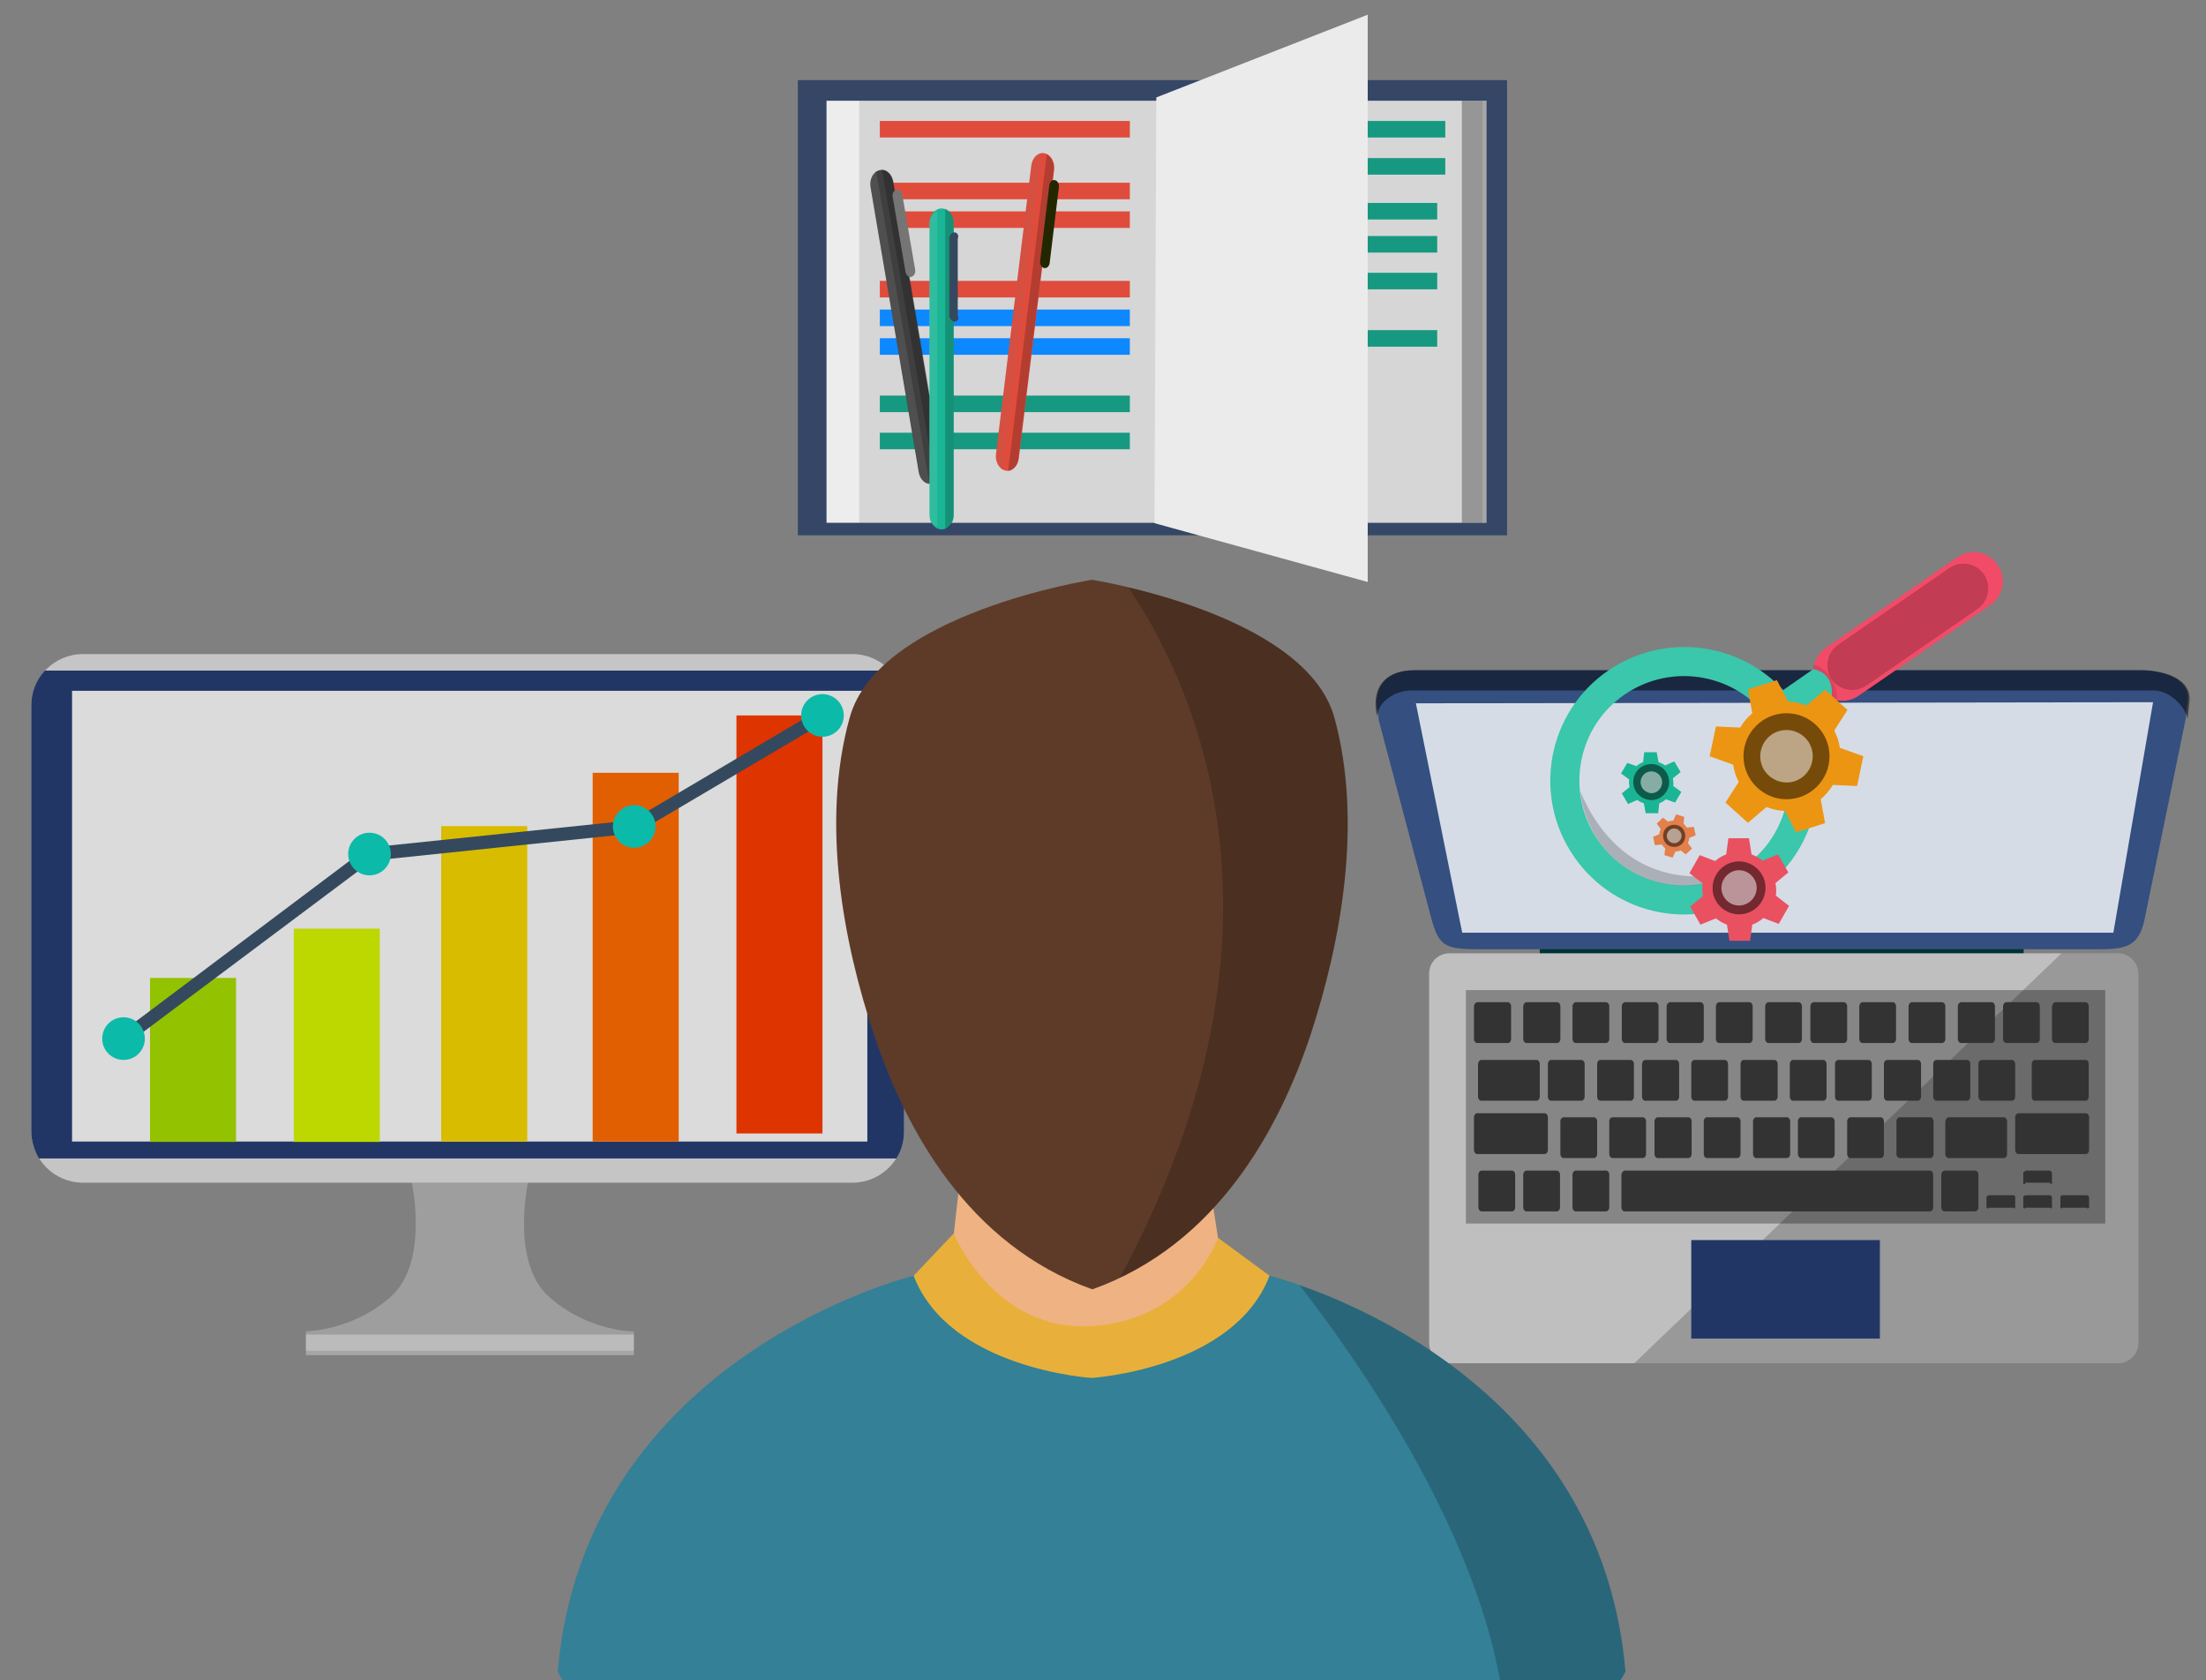 <?xml version="1.0" encoding="utf-8"?>
<!-- Generator: Adobe Illustrator 21.1.0, SVG Export Plug-In . SVG Version: 6.00 Build 0)  -->
<svg version="1.1" id="Layer_1" xmlns="http://www.w3.org/2000/svg" xmlns:xlink="http://www.w3.org/1999/xlink" x="0px" y="0px"
	 viewBox="0 0 600 457" style="enable-background:new 0 0 600 457;" xml:space="preserve">
<rect x="0" y="0" width="600" height="457" fill="#808080" stroke="none"/>
<style type="text/css">
	.st0{clip-path:url(#XMLID_2_);}
	.st1{fill:#354666;}
	.st2{fill:#EDEDED;}
	.st3{opacity:0.1;}
	.st4{fill:#169980;}
	.st5{fill:#EBEBEB;}
	.st6{opacity:0.3;}
	.st7{fill:#E04C3C;}
	.st8{fill:#0E88FF;}
	.st9{fill:#3F3F3F;}
	.st10{opacity:0.2;}
	.st11{fill:#757575;}
	.st12{opacity:0.3;fill:#757575;}
	.st13{fill:#1AB595;}
	.st14{fill:#34495E;}
	.st15{opacity:0.1;fill:#FFFFFF;}
	.st16{fill:#232700;}
	.st17{opacity:0.1;fill:#757575;}
	.st18{fill-rule:evenodd;clip-rule:evenodd;fill:#003333;}
	.st19{fill-rule:evenodd;clip-rule:evenodd;fill:#344F80;}
	.st20{opacity:0.5;fill-rule:evenodd;clip-rule:evenodd;}
	.st21{opacity:0.8;fill-rule:evenodd;clip-rule:evenodd;fill:#FFFFFF;}
	.st22{fill-rule:evenodd;clip-rule:evenodd;fill:#BFBFBF;}
	.st23{fill-rule:evenodd;clip-rule:evenodd;fill:#223666;}
	.st24{opacity:0.3;fill-rule:evenodd;clip-rule:evenodd;}
	.st25{fill-rule:evenodd;clip-rule:evenodd;fill:#333333;}
	.st26{fill:#F24B68;}
	.st27{fill:#3AC7AB;}
	.st28{fill-rule:evenodd;clip-rule:evenodd;fill:#E95161;}
	.st29{opacity:0.5;fill-rule:evenodd;clip-rule:evenodd;fill:#FFFFFF;}
	.st30{fill-rule:evenodd;clip-rule:evenodd;fill:#EC9512;}
	.st31{fill-rule:evenodd;clip-rule:evenodd;fill:#E3804B;}
	.st32{fill-rule:evenodd;clip-rule:evenodd;fill:#1AB595;}
	.st33{fill:#9E9E9E;}
	.st34{opacity:0.3;fill:#FFFFFF;}
	.st35{fill:#C5C5C5;}
	.st36{fill:#223666;}
	.st37{fill:#DBDBDB;}
	.st38{fill:#93C200;}
	.st39{fill:#BCD800;}
	.st40{fill:#D8BC00;}
	.st41{fill:#E15F00;}
	.st42{fill:#DE3400;}
	.st43{fill:#0CBAA9;}
	.st44{fill:#EFB283;}
	.st45{fill:#E8B03A;}
	.st46{fill:#338097;}
	.st47{fill:#5E3B28;}
</style>
<g>
	<defs>
		<rect id="XMLID_117_" x="-0.5" y="-144" width="601" height="601"/>
	</defs>
	<clipPath id="XMLID_2_">
		<use xlink:href="#XMLID_117_"  style="overflow:visible;"/>
	</clipPath>
	<g id="Analysis_System_3_" class="st0">
		<g id="Book_4_">
			<g id="Book_5_">
				<rect x="217" y="21.8" class="st1" width="192.9" height="123.8"/>
				<rect x="224.8" y="27.4" class="st2" width="179.5" height="114.8"/>
				<rect x="233.7" y="27.4" class="st3" width="169.5" height="114.8"/>
				<rect x="325.1" y="32.9" class="st4" width="68" height="4.5"/>
				<rect x="325.1" y="43" class="st4" width="68" height="4.5"/>
				<rect x="322.9" y="55.2" class="st4" width="68" height="4.5"/>
				<rect x="322.9" y="64.2" class="st4" width="68" height="4.5"/>
				<rect x="322.9" y="74.2" class="st4" width="68" height="4.5"/>
				<rect x="322.9" y="89.8" class="st4" width="68" height="4.5"/>
				<polygon class="st5" points="372,158.3 314,142.3 314.5,26.5 372,4 				"/>
				<rect x="397.6" y="27.4" class="st6" width="6.7" height="114.8"/>
				<rect x="239.3" y="32.9" class="st7" width="68" height="4.5"/>
				<rect x="239.3" y="49.7" class="st7" width="68" height="4.5"/>
				<rect x="239.3" y="57.5" class="st7" width="68" height="4.5"/>
				<rect x="239.3" y="76.4" class="st7" width="68" height="4.5"/>
				<rect x="239.3" y="84.2" class="st8" width="68" height="4.5"/>
				<rect x="239.3" y="92" class="st8" width="68" height="4.5"/>
				<rect x="239.3" y="107.6" class="st4" width="68" height="4.5"/>
				<rect x="239.3" y="117.7" class="st4" width="68" height="4.5"/>
			</g>
			<g id="Pen_5_">
				<g id="Pen_7_">
					<g>
						<path class="st9" d="M256,126.8c0.4,2.1-0.7,4.3-2.4,4.7l0,0c-1.7,0.5-3.3-0.9-3.7-3L236.8,51c-0.4-2.2,0.7-4.3,2.4-4.7l0,0
							c1.7-0.5,3.3,0.9,3.7,3L256,126.8z"/>
						<path class="st10" d="M239.9,46.2l14.3,83.8l1.7-0.5c0.3-0.8,0.4-1.7,0.3-2.7l-13.2-77.5C242.5,47.5,241.3,46.2,239.9,46.2z"
							/>
						<path class="st11" d="M248.9,73.3c0.2,0.9-0.3,1.8-1,2l0,0c-0.7,0.2-1.4-0.4-1.6-1.3l-3.5-20.4c-0.2-0.9,0.3-1.8,1-2l0,0
							c0.7-0.2,1.4,0.4,1.6,1.3L248.9,73.3z"/>
						<path class="st12" d="M236.8,51l13.2,77.5c0.3,1.8,1.5,3,2.8,3.1l0,0l-14.5-85C237.1,47.5,236.5,49.2,236.8,51z"/>
					</g>
					<g>
						<path class="st13" d="M259.4,140c0,2.2-1.5,4-3.3,4l0,0c-1.8,0-3.3-1.8-3.3-4V60.7c0-2.2,1.5-4,3.3-4l0,0c1.8,0,3.3,1.8,3.3,4
							V140z"/>
						<path class="st10" d="M257.1,56.8v87.1c0,0,0.7,0,1.6-1.3c0.4-0.6,0.7-1.6,0.7-2.5V60.7C259.4,58.8,258.4,57.2,257.1,56.8z"/>
						<path class="st14" d="M260.5,85.8c0.5,0.9-0.1,1.7-0.9,1.7l0,0c-0.7,0-1.3-0.8-1.4-1.7V64.9c0-0.9,0.6-1.7,1.4-1.7l0,0
							c0.7,0,1.3,0.8,0.9,1.7V85.8z"/>
						<path class="st15" d="M252.7,61.3v78.2c0,1.8,0.9,3.3,2.2,3.8l0,0V57.5C253.6,58,252.7,59.5,252.7,61.3z"/>
					</g>
					<g>
						<path class="st7" d="M277.1,124.7c-0.3,2.2-1.9,3.7-3.6,3.3l0,0c-1.7-0.3-2.9-2.4-2.6-4.6l9.6-78.4c0.3-2.2,1.9-3.7,3.6-3.3
							l0,0c1.7,0.3,2.9,2.4,2.6,4.6L277.1,124.7z"/>
						<path class="st10" d="M284.7,42l-10.5,86.1c0,0,0.9,0,1.8-1c0.6-0.6,0.9-1.4,1-2.4l9.6-78.4C286.8,44.5,286,42.7,284.7,42z"/>
						<path class="st16" d="M285.5,71.5c-0.1,0.9-0.8,1.6-1.5,1.4l0,0c-0.7-0.1-1.2-1-1.1-1.9l2.5-20.6c0.1-0.9,0.8-1.6,1.5-1.4l0,0
							c0.7,0.1,1.2,1,1.1,1.9L285.5,71.5z"/>
						<path class="st17" d="M280.5,45.1l-9.6,78.4c-0.2,1.8,0.5,3.5,1.8,4.2l0,0l10.5-86C281.8,42,280.7,43.3,280.5,45.1z"/>
					</g>
				</g>
			</g>
		</g>
		<g id="Correction_5_">
			<g id="Laptop_3_">
				<g>
					<rect x="418.8" y="257" class="st18" width="131.6" height="5.6"/>
					<path class="st19" d="M582.2,182.3H385c-9,0-11.8,5.7-10.1,12.4c0-0.1,0-0.2,0-0.2c0,0.5,0,0.9,0.1,1.4l14.3,53.9
						c2.2,8.2,4.1,8.4,14.7,8.4l164.9,0c8.6,0,12.7,0,14.4-8.2l11.1-54.1c0-0.2,0.1-0.4,0.1-0.6c0,0,0,0,0,0l0.5-4.6
						C595.9,184.1,587.2,182.3,582.2,182.3z M374.7,193.6c0,0.1-0.1,0.3-0.1,0.4C374.7,193.8,374.7,193.7,374.7,193.6z M375.2,192.3
						c0,0.1-0.1,0.1-0.1,0.2C375.1,192.5,375.1,192.4,375.2,192.3z M374.9,192.9c0,0.1-0.1,0.2-0.1,0.3
						C374.8,193.1,374.9,193,374.9,192.9z M383,187.6c0.3,0,0.6,0,0.9,0C383.6,187.6,383.3,187.6,383,187.6z M377.5,189.7
						C377.5,189.7,377.5,189.6,377.5,189.7C377.5,189.6,377.5,189.7,377.5,189.7z M378.1,189.2c0,0,0.1-0.1,0.1-0.1
						C378.2,189.2,378.2,189.2,378.1,189.2z M378.8,188.8c0.1,0,0.1-0.1,0.2-0.1C379,188.8,378.9,188.8,378.8,188.8z M379.6,188.5
						c0.1,0,0.2-0.1,0.3-0.1C379.8,188.4,379.7,188.4,379.6,188.5z M380.4,188.2c0.1,0,0.2-0.1,0.3-0.1
						C380.6,188.1,380.5,188.1,380.4,188.2z M381.2,187.9c0.1,0,0.3-0.1,0.4-0.1C381.5,187.9,381.4,187.9,381.2,187.9z M382.1,187.7
						c0.2,0,0.3,0,0.5-0.1C382.4,187.7,382.3,187.7,382.1,187.7z"/>
					<path class="st20" d="M384.7,182.3h197.8c5,0,13.7,1.8,13,8.5l-0.5,4.7c-0.7-3.5-5-7.7-9.2-7.7H383.9c-4.5,0-9.3,3.2-9.3,7.1
						C372.9,188.2,375.7,182.3,384.7,182.3L384.7,182.3z"/>
					<polygon class="st21" points="385.1,191.3 585.6,191 574.8,253.7 397.7,253.7 					"/>
					<path class="st22" d="M394.2,259.3h181.9c3,0,5.5,2.5,5.5,5.5v100.5c0,3-2.5,5.5-5.5,5.5H394.2c-3,0-5.5-2.5-5.5-5.5V264.8
						C388.7,261.7,391.2,259.3,394.2,259.3L394.2,259.3z"/>
					<path class="st10" d="M576.1,259.3h-15.4L444.5,370.8h131.6c3,0,5.5-2.5,5.5-5.5V264.7C581.6,261.7,579.1,259.3,576.1,259.3z"
						/>
					<rect x="460" y="337.3" class="st23" width="51.3" height="26.8"/>
					<rect x="398.7" y="269.3" class="st24" width="173.9" height="63.5"/>
				</g>
				<g id="Keyboard_6_">
					<path class="st25" d="M401.8,272.6h8.3c0.5,0,0.9,0.5,0.9,1.1v8.9c0,0.6-0.4,1.1-0.9,1.1h-8.3c-0.5,0-0.9-0.5-0.9-1.1v-8.9
						C400.9,273.2,401.4,272.6,401.8,272.6L401.8,272.6z"/>
					<path class="st25" d="M415.2,272.6h8.3c0.5,0,0.9,0.5,0.9,1.1v8.9c0,0.6-0.4,1.1-0.9,1.1h-8.3c-0.5,0-0.9-0.5-0.9-1.1v-8.9
						C414.3,273.2,414.7,272.6,415.2,272.6L415.2,272.6z"/>
					<path class="st25" d="M428.6,272.6h8.2c0.5,0,0.9,0.5,0.9,1.1v8.9c0,0.6-0.4,1.1-0.9,1.1h-8.2c-0.5,0-0.9-0.5-0.9-1.1v-8.9
						C427.7,273.2,428.1,272.6,428.6,272.6L428.6,272.6z"/>
					<path class="st25" d="M442,272.6h8.2c0.5,0,0.9,0.5,0.9,1.1v8.9c0,0.6-0.4,1.1-0.9,1.1H442c-0.5,0-0.9-0.5-0.9-1.1v-8.9
						C441.1,273.2,441.5,272.6,442,272.6L442,272.6z"/>
					<path class="st25" d="M454.2,272.6h8.3c0.5,0,0.9,0.5,0.9,1.1v8.9c0,0.6-0.4,1.1-0.9,1.1h-8.3c-0.5,0-0.9-0.5-0.9-1.1v-8.9
						C453.3,273.2,453.8,272.6,454.2,272.6L454.2,272.6z"/>
					<path class="st25" d="M467.6,272.6h8.2c0.5,0,0.9,0.5,0.9,1.1v8.9c0,0.6-0.4,1.1-0.9,1.1h-8.2c-0.5,0-0.9-0.5-0.9-1.1v-8.9
						C466.7,273.2,467.1,272.6,467.6,272.6L467.6,272.6z"/>
					<path class="st25" d="M481,272.6h8.2c0.5,0,0.9,0.5,0.9,1.1v8.9c0,0.6-0.4,1.1-0.9,1.1H481c-0.5,0-0.9-0.5-0.9-1.1v-8.9
						C480.1,273.2,480.5,272.6,481,272.6L481,272.6z"/>
					<path class="st25" d="M493.3,272.6h8.2c0.5,0,0.9,0.5,0.9,1.1v8.9c0,0.6-0.4,1.1-0.9,1.1h-8.2c-0.5,0-0.9-0.5-0.9-1.1v-8.9
						C492.4,273.2,492.8,272.6,493.3,272.6L493.3,272.6z"/>
					<path class="st25" d="M506.6,272.6h8.2c0.5,0,0.9,0.5,0.9,1.1v8.9c0,0.6-0.4,1.1-0.9,1.1h-8.2c-0.5,0-0.9-0.5-0.9-1.1v-8.9
						C505.7,273.2,506.1,272.6,506.6,272.6L506.6,272.6z"/>
					<path class="st25" d="M520,272.6h8.2c0.5,0,0.9,0.5,0.9,1.1v8.9c0,0.6-0.4,1.1-0.9,1.1H520c-0.5,0-0.9-0.5-0.9-1.1v-8.9
						C519.1,273.2,519.5,272.6,520,272.6L520,272.6z"/>
					<path class="st25" d="M533.4,272.6h8.3c0.5,0,0.9,0.5,0.9,1.1v8.9c0,0.6-0.4,1.1-0.9,1.1h-8.3c-0.5,0-0.9-0.5-0.9-1.1v-8.9
						C532.5,273.2,532.9,272.6,533.4,272.6L533.4,272.6z"/>
					<path class="st25" d="M421.9,288.3h8.2c0.5,0,0.9,0.5,0.9,1.1v8.9c0,0.6-0.4,1.1-0.9,1.1h-8.2c-0.5,0-0.9-0.5-0.9-1.1v-8.9
						C421,288.8,421.4,288.3,421.9,288.3L421.9,288.3z"/>
					<path class="st25" d="M435.3,288.3h8.2c0.5,0,0.9,0.5,0.9,1.1v8.9c0,0.6-0.4,1.1-0.9,1.1h-8.2c-0.5,0-0.9-0.5-0.9-1.1v-8.9
						C434.4,288.8,434.8,288.3,435.3,288.3L435.3,288.3z"/>
					<path class="st25" d="M447.5,288.3h8.3c0.5,0,0.9,0.5,0.9,1.1v8.9c0,0.6-0.4,1.1-0.9,1.1h-8.3c-0.5,0-0.9-0.5-0.9-1.1v-8.9
						C446.7,288.8,447,288.3,447.5,288.3L447.5,288.3z"/>
					<path class="st25" d="M460.9,288.3h8.2c0.5,0,0.9,0.5,0.9,1.1v8.9c0,0.6-0.4,1.1-0.9,1.1h-8.2c-0.5,0-0.9-0.5-0.9-1.1v-8.9
						C460,288.8,460.4,288.3,460.9,288.3L460.9,288.3z"/>
					<path class="st25" d="M474.3,288.3h8.3c0.5,0,0.9,0.5,0.9,1.1v8.9c0,0.6-0.4,1.1-0.9,1.1h-8.3c-0.5,0-0.9-0.5-0.9-1.1v-8.9
						C473.4,288.8,473.8,288.3,474.3,288.3L474.3,288.3z"/>
					<path class="st25" d="M487.7,288.3h8.2c0.5,0,0.9,0.5,0.9,1.1v8.9c0,0.6-0.4,1.1-0.9,1.1h-8.2c-0.5,0-0.9-0.5-0.9-1.1v-8.9
						C486.8,288.8,487.2,288.3,487.7,288.3L487.7,288.3z"/>
					<path class="st25" d="M500,288.3h8.2c0.5,0,0.9,0.5,0.9,1.1v8.9c0,0.6-0.4,1.1-0.9,1.1H500c-0.5,0-0.9-0.5-0.9-1.1v-8.9
						C499.1,288.8,499.5,288.3,500,288.3L500,288.3z"/>
					<path class="st25" d="M513.3,288.3h8.3c0.5,0,0.9,0.5,0.9,1.1v8.9c0,0.6-0.4,1.1-0.9,1.1h-8.3c-0.5,0-0.9-0.5-0.9-1.1v-8.9
						C512.4,288.8,512.8,288.3,513.3,288.3L513.3,288.3z"/>
					<path class="st25" d="M526.7,288.3h8.3c0.5,0,0.9,0.5,0.9,1.1v8.9c0,0.6-0.4,1.1-0.9,1.1h-8.3c-0.5,0-0.9-0.5-0.9-1.1v-8.9
						C525.8,288.8,526.2,288.3,526.7,288.3L526.7,288.3z"/>
					<path class="st25" d="M539,288.3h8.2c0.5,0,0.9,0.5,0.9,1.1v8.9c0,0.6-0.4,1.1-0.9,1.1H539c-0.5,0-0.9-0.5-0.9-1.1v-8.9
						C538.1,288.8,538.5,288.3,539,288.3L539,288.3z"/>
					<path class="st25" d="M545.7,272.6h8.2c0.5,0,0.9,0.5,0.9,1.1v8.9c0,0.6-0.4,1.1-0.9,1.1h-8.2c-0.5,0-0.9-0.5-0.9-1.1v-8.9
						C544.8,273.2,545.2,272.6,545.7,272.6L545.7,272.6z"/>
					<path class="st25" d="M559,272.6h8.2c0.5,0,0.9,0.5,0.9,1.1v8.9c0,0.6-0.4,1.1-0.9,1.1H559c-0.5,0-0.9-0.5-0.9-1.1v-8.9
						C558.2,273.2,558.6,272.6,559,272.6L559,272.6z"/>
					<path class="st25" d="M553.4,288.3h13.9c0.5,0,0.8,0.5,0.8,1.1v8.9c0,0.6-0.4,1.1-0.8,1.1h-13.9c-0.5,0-0.8-0.5-0.8-1.1v-8.9
						C552.6,288.8,553,288.3,553.4,288.3L553.4,288.3z"/>
					<path class="st25" d="M402.9,288.3h15c0.5,0,0.9,0.5,0.9,1.1v8.9c0,0.6-0.4,1.1-0.9,1.1h-15c-0.5,0-0.9-0.5-0.9-1.1v-8.9
						C402.1,288.8,402.4,288.3,402.9,288.3L402.9,288.3z"/>
					<path class="st25" d="M401.8,302.8h18.3c0.5,0,0.9,0.5,0.9,1.1v8.9c0,0.6-0.4,1.1-0.9,1.1h-18.3c-0.5,0-0.9-0.5-0.9-1.1v-8.9
						C400.9,303.3,401.3,302.8,401.8,302.8L401.8,302.8z"/>
					<path class="st25" d="M403,318.4h8.2c0.5,0,0.9,0.5,0.9,1.1v8.9c0,0.6-0.4,1.1-0.9,1.1H403c-0.5,0-0.9-0.5-0.9-1.1v-8.9
						C402.1,318.9,402.5,318.4,403,318.4L403,318.4z"/>
					<path class="st25" d="M415.2,318.4h8.2c0.5,0,0.9,0.5,0.9,1.1v8.9c0,0.6-0.4,1.1-0.9,1.1h-8.2c-0.5,0-0.9-0.5-0.9-1.1v-8.9
						C414.3,318.9,414.7,318.4,415.2,318.4L415.2,318.4z"/>
					<path class="st25" d="M428.6,318.4h8.2c0.5,0,0.9,0.5,0.9,1.1v8.9c0,0.6-0.4,1.1-0.9,1.1h-8.2c-0.5,0-0.9-0.5-0.9-1.1v-8.9
						C427.7,318.9,428.1,318.4,428.6,318.4L428.6,318.4z"/>
					<path class="st25" d="M441.9,318.4h83c0.5,0,0.9,0.5,0.9,1.1v8.9c0,0.6-0.4,1.1-0.9,1.1h-83c-0.5,0-0.9-0.5-0.9-1.1v-8.9
						C441.1,318.9,441.5,318.4,441.9,318.4L441.9,318.4z"/>
					<path class="st25" d="M425.3,303.9h8.2c0.5,0,0.9,0.5,0.9,1.1v8.9c0,0.6-0.4,1.1-0.9,1.1h-8.2c-0.5,0-0.9-0.5-0.9-1.1V305
						C424.4,304.4,424.8,303.9,425.3,303.9L425.3,303.9z"/>
					<path class="st25" d="M438.6,303.9h8.2c0.5,0,0.9,0.5,0.9,1.1v8.9c0,0.6-0.4,1.1-0.9,1.1h-8.2c-0.5,0-0.9-0.5-0.9-1.1V305
						C437.7,304.4,438.1,303.9,438.6,303.9L438.6,303.9z"/>
					<path class="st25" d="M450.9,303.9h8.3c0.5,0,0.9,0.5,0.9,1.1v8.9c0,0.6-0.4,1.1-0.9,1.1h-8.3c-0.5,0-0.9-0.5-0.9-1.1V305
						C450,304.4,450.4,303.9,450.9,303.9L450.9,303.9z"/>
					<path class="st25" d="M464.3,303.9h8.2c0.5,0,0.9,0.5,0.9,1.1v8.9c0,0.6-0.4,1.1-0.9,1.1h-8.2c-0.5,0-0.9-0.5-0.9-1.1V305
						C463.4,304.4,463.8,303.9,464.3,303.9L464.3,303.9z"/>
					<path class="st25" d="M477.7,303.9h8.3c0.5,0,0.9,0.5,0.9,1.1v8.9c0,0.6-0.4,1.1-0.9,1.1h-8.3c-0.5,0-0.9-0.5-0.9-1.1V305
						C476.8,304.4,477.2,303.9,477.7,303.9L477.7,303.9z"/>
					<path class="st25" d="M489.9,303.9h8.2c0.5,0,0.9,0.5,0.9,1.1v8.9c0,0.6-0.4,1.1-0.9,1.1h-8.2c-0.5,0-0.9-0.5-0.9-1.1V305
						C489,304.4,489.4,303.9,489.9,303.9L489.9,303.9z"/>
					<path class="st25" d="M503.3,303.9h8.2c0.5,0,0.9,0.5,0.9,1.1v8.9c0,0.6-0.4,1.1-0.9,1.1h-8.2c-0.5,0-0.9-0.5-0.9-1.1V305
						C502.4,304.4,502.8,303.9,503.3,303.9L503.3,303.9z"/>
					<path class="st25" d="M516.7,303.9h8.3c0.5,0,0.9,0.5,0.9,1.1v8.9c0,0.6-0.4,1.1-0.9,1.1h-8.3c-0.5,0-0.9-0.5-0.9-1.1V305
						C515.8,304.4,516.2,303.9,516.7,303.9L516.7,303.9z"/>
					<path class="st25" d="M530,303.9h15c0.5,0,0.9,0.5,0.9,1.1v8.9c0,0.6-0.4,1.1-0.9,1.1h-15c-0.5,0-0.9-0.5-0.9-1.1V305
						C529.2,304.4,529.6,303.9,530,303.9L530,303.9z"/>
					<path class="st25" d="M549,302.8h18.3c0.5,0,0.9,0.5,0.9,1.1v8.9c0,0.6-0.4,1.1-0.9,1.1H549c-0.5,0-0.9-0.5-0.9-1.1v-8.9
						C548.1,303.3,548.5,302.8,549,302.8L549,302.8z"/>
					<path class="st25" d="M550.9,318.4h6.7c0.2,0.2,0.3,0.3,0.5,0.5v3c-0.2,0.2-0.3,0.4-0.5-0.2h-6.7c-0.2,0.6-0.3,0.4-0.6,0.2v-3
						c0.3-0.2,0.4-0.4,0.6-0.4V318.4z"/>
					<path class="st25" d="M550.9,325.1h6.7c0.2,0,0.3,0.2,0.5,0.4v3c-0.2,0.2-0.3,0.4-0.5,0h-6.7c-0.2,0.4-0.3,0.2-0.6,0v-3
						C550.6,325.2,550.8,325.1,550.9,325.1L550.9,325.1z"/>
					<path class="st25" d="M541,325.1h6.7c0.2,0,0.3,0.2,0.4,0.4v3c-0.1,0.2-0.2,0.4-0.4,0H541c-0.2,0.4-0.3,0.2-0.7,0v-3
						C540.7,325.2,540.8,325.1,541,325.1L541,325.1z"/>
					<path class="st25" d="M560.9,325.1h6.7c0.2,0,0.3,0.2,0.6,0.4v3c-0.3,0.2-0.5,0.4-0.6,0h-6.7c-0.2,0.4-0.3,0.2-0.5,0v-3
						C560.6,325.2,560.7,325.1,560.9,325.1L560.9,325.1z"/>
					<path class="st25" d="M528.9,318.4h8.3c0.5,0,0.9,0.5,0.9,1.1v8.9c0,0.6-0.4,1.1-0.9,1.1h-8.3c-0.5,0-0.9-0.5-0.9-1.1v-8.9
						C528,318.9,528.5,318.4,528.9,318.4L528.9,318.4z"/>
				</g>
			</g>
			<g id="Lens_5_">
				<path class="st26" d="M532.3,151.6c3.6-2.5,8.5-1.6,11,2l0,0c2.5,3.6,1.6,8.5-2,11l-35.7,24.6c-3.6,2.5-8.5,1.6-11-2l0,0
					c-2.5-3.6-1.6-8.5,2-11L532.3,151.6z"/>
				<path class="st10" d="M530.2,154.5c3.1-2.1,7.3-1.3,9.4,1.7l0,0c2.1,3.1,1.3,7.3-1.7,9.4l-30.3,20.9c-3.1,2.1-7.3,1.3-9.4-1.7
					l0,0c-2.1-3.1-1.3-7.3,1.7-9.4L530.2,154.5z"/>
				<path class="st3" d="M493.4,180.7c-0.6,2.2-0.3,4.6,1.1,6.6c1.2,1.7,3,2.9,4.9,3.3c0.6-1.6,0-4-1.5-6.3
					C496.6,182.3,494.9,181.1,493.4,180.7z"/>
				<path class="st27" d="M437.4,182.4c-16.6,11.4-20.7,34.1-9.3,50.6c11.4,16.6,34.1,20.7,50.6,9.3c15.3-10.6,20-30.8,11.6-46.9
					l7.8-5.4c0,0,1.5-6.7-4.9-8l-8.2,5.7C472.9,174.6,452.6,172,437.4,182.4z M481.5,196.2c8.9,12.9,5.7,30.7-7.3,39.6
					c-12.9,8.9-30.7,5.7-39.6-7.3c-8.9-12.9-5.7-30.7,7.3-39.6C454.9,180,472.6,183.3,481.5,196.2z"/>
				<path class="st10" d="M429.8,215.2c0.5,4.6,2.1,9.2,4.9,13.4c8.5,12.3,24.9,15.8,37.6,8.5C445.8,243.3,434.2,225.8,429.8,215.2z
					"/>
			</g>
			<g id="Active_20_">
				<g id="Active1_10_">
					<path class="st28" d="M476.4,232.4c1.1,0.4,2.1,1,3,1.7l4.2-1.7l2.8,4.9l-3.5,2.9c0.1,0.6,0.2,1.2,0.2,1.8c0,0.5,0,1.1-0.1,1.6
						l3.6,2.8l-2.8,4.9l-4.2-1.6c-0.9,0.8-1.9,1.4-3,1.8l-0.6,4.4h-5.6l-0.7-4.4c-1.1-0.4-2.1-1-3-1.7l-4.2,1.7l-2.8-4.9l3.5-2.9
						c-0.1-0.6-0.2-1.2-0.2-1.8c0-0.5,0-1.1,0.1-1.6l-3.6-2.8l2.8-4.9l4.2,1.6c0.9-0.8,1.9-1.4,3-1.8l0.6-4.4h5.6L476.4,232.4z"/>
					<path class="st20" d="M473,248.7c4,0,7.2-3.3,7.2-7.2c0-4-3.3-7.2-7.2-7.2c-4,0-7.2,3.3-7.2,7.2
						C465.7,245.4,469,248.7,473,248.7L473,248.7z"/>
					<path class="st29" d="M473,246.3c2.6,0,4.8-2.2,4.8-4.8c0-2.6-2.2-4.8-4.8-4.8c-2.6,0-4.8,2.2-4.8,4.8
						C468.2,244.1,470.3,246.3,473,246.3L473,246.3z"/>
				</g>
				<g id="Active_21_">
					<path class="st30" d="M486.3,190.8c1.7,0.1,3.4,0.4,5,1.1l5.1-4.3l6.1,5.5l-3.6,5.6c0.4,0.8,0.7,1.6,1,2.4
						c0.2,0.8,0.4,1.5,0.5,2.3l6.4,2.3l-1.7,8.1l-6.6-0.3c-0.9,1.5-2,2.8-3.3,3.9l1.2,6.5l-7.9,2.5l-3-5.8c-1.7-0.1-3.4-0.4-5-1.1
						l-5.1,4.3l-6.1-5.5l3.6-5.6c-0.4-0.8-0.7-1.6-1-2.4c-0.2-0.8-0.4-1.5-0.5-2.3l-6.4-2.3l1.7-8.1l6.6,0.3c0.9-1.5,2-2.8,3.3-3.9
						l-1.2-6.5l7.9-2.5L486.3,190.8z"/>
					<path class="st20" d="M485.9,217.4c6.4,0,11.7-5.2,11.7-11.7c0-6.4-5.2-11.7-11.7-11.7c-6.4,0-11.7,5.2-11.7,11.7
						C474.2,212.1,479.5,217.4,485.9,217.4L485.9,217.4z"/>
					<path class="st29" d="M488.1,212.5c3.7-1.2,5.8-5.2,4.6-9c-1.2-3.7-5.2-5.8-9-4.6c-3.7,1.2-5.8,5.2-4.6,9
						C480.3,211.6,484.4,213.7,488.1,212.5L488.1,212.5z"/>
				</g>
			</g>
			<g id="Active_18_">
				<g id="Active1_9_">
					<path class="st31" d="M453.7,223.5c0.4-0.2,0.9-0.3,1.4-0.3l0.8-1.7l2.2,0.7l-0.2,1.9c0.2,0.1,0.4,0.3,0.5,0.5
						c0.1,0.2,0.3,0.3,0.4,0.5l1.9-0.2l0.5,2.3l-1.7,0.7c-0.1,0.5-0.2,0.9-0.4,1.4l1.1,1.5l-1.7,1.6l-1.4-1.1
						c-0.4,0.2-0.9,0.3-1.4,0.3l-0.8,1.7l-2.2-0.7l0.2-1.9c-0.2-0.1-0.4-0.3-0.5-0.5c-0.2-0.2-0.3-0.3-0.4-0.5l-1.9,0.2l-0.5-2.3
						l1.7-0.7c0-0.5,0.2-0.9,0.4-1.4l-1.1-1.5l1.7-1.6L453.7,223.5z"/>
					<path class="st20" d="M457.4,229.6c1.2-1.1,1.3-3,0.2-4.3c-1.1-1.2-3-1.3-4.3-0.2c-1.2,1.1-1.3,3-0.2,4.3
						C454.2,230.6,456.2,230.7,457.4,229.6L457.4,229.6z"/>
					<path class="st29" d="M456.7,228.8c0.8-0.7,0.9-2,0.1-2.8c-0.7-0.8-2-0.9-2.8-0.1c-0.8,0.7-0.9,2-0.1,2.8
						C454.6,229.5,455.9,229.6,456.7,228.8L456.7,228.8z"/>
				</g>
				<g id="Active_19_">
					<path class="st32" d="M445.1,208.4c0.5-0.5,1.1-0.8,1.8-1.1l0.3-2.7l3.4,0l0.5,2.7c0.3,0.1,0.7,0.3,1,0.4
						c0.3,0.2,0.5,0.3,0.8,0.5l2.5-1.1l1.7,2.9l-2.1,1.7c0.1,0.7,0.2,1.4,0.1,2.1l2.2,1.6l-1.7,2.9l-2.5-0.9
						c-0.5,0.5-1.1,0.8-1.8,1.1l-0.3,2.7l-3.4,0l-0.5-2.7c-0.3-0.1-0.7-0.3-1-0.4c-0.3-0.2-0.5-0.3-0.8-0.5l-2.5,1.1l-1.7-2.9
						l2.1-1.7c-0.1-0.7-0.2-1.4-0.1-2.1l-2.2-1.6l1.7-2.9L445.1,208.4z"/>
					<path class="st20" d="M452.4,216.3c2-1.8,2.1-4.9,0.3-6.9c-1.8-2-4.9-2.1-6.9-0.3c-2,1.8-2.1,4.9-0.3,6.9
						C447.4,218,450.5,218.2,452.4,216.3L452.4,216.3z"/>
					<path class="st29" d="M451.7,214.2c0.8-1.4,0.3-3.2-1.1-4c-1.4-0.8-3.2-0.3-4,1.1c-0.8,1.4-0.3,3.2,1.1,4
						C449.1,216.2,450.9,215.7,451.7,214.2L451.7,214.2z"/>
				</g>
			</g>
		</g>
		<g id="Blooming_3_">
			<path class="st33" d="M149.4,352.8c-10.6-9.3-5.8-31.1-5.8-31.1h-15.8H112c0,0,4.8,21.8-5.8,31.1c-10.6,9.3-23,9.3-23,9.3v5.3
				h44.6h44.6v-5.3C172.4,362.2,160,362.2,149.4,352.8z"/>
			<rect x="83.2" y="363" class="st34" width="89.2" height="5.6"/>
			<path class="st35" d="M231.8,321.7H22.6c-7.8,0-14.1-6.3-14.1-14.1V192c0-7.8,6.3-14.1,14.1-14.1h209.2c7.8,0,14.1,6.3,14.1,14.1
				v115.5C246,315.4,239.6,321.7,231.8,321.7z"/>
			<path class="st36" d="M8.5,191.9v115.7c0,2.7,0.8,5.3,2.1,7.5h233.2c1.4-2.2,2.1-4.7,2.1-7.5V191.9c0-3.7-1.4-7-3.7-9.5H12.2
				C9.9,184.9,8.5,188.2,8.5,191.9z"/>
			<rect x="19.6" y="187.9" class="st37" width="216.3" height="122.6"/>
			<rect x="40.8" y="266" class="st38" width="23.4" height="44.6"/>
			<rect x="79.9" y="252.6" class="st39" width="23.4" height="58"/>
			<rect x="120" y="224.7" class="st40" width="23.4" height="85.8"/>
			<rect x="161.2" y="210.2" class="st41" width="23.4" height="100.3"/>
			<rect x="200.3" y="194.6" class="st42" width="23.4" height="113.7"/>
			<g>
				<g>
					<polygon class="st14" points="34.7,283.9 32.6,281.1 99.8,230.6 172,223.1 222.7,193.1 224.6,196.2 173.1,226.6 101.2,234.1 
											"/>
				</g>
				<circle class="st43" cx="33.6" cy="282.5" r="5.8"/>
				<circle class="st43" cx="100.5" cy="232.3" r="5.8"/>
				<circle class="st43" cx="172.5" cy="224.8" r="5.8"/>
				<circle class="st43" cx="223.7" cy="194.6" r="5.8"/>
			</g>
		</g>
		<g id="Man_3_">
			<polygon class="st44" points="257.9,349.2 261.1,320.6 331.2,306.3 330,328.5 332.9,347 322.8,356.6 300.6,364.8 269.1,357.5 			
				"/>
			<path class="st45" d="M248.5,347l10.9-11.5c0,0,10.9,26.8,37.5,25.2c26.6-1.6,34.4-24,34.4-24l14,10.3l1,26
				c0,0-53.8,13.9-62.3,11.9c-8.5-2-38.3-16.1-38.3-16.1L248.5,347z"/>
			<path class="st46" d="M345.3,347c-9.7,25.4-48.4,27.8-48.4,27.8s-38.7-2.4-48.4-27.8c0,0-89.5,21.8-96.8,107.7
				c0,0,36.3,71.4,145.2,78.6c108.9-7.3,145.2-78.6,145.2-78.6C434.8,368.8,345.3,347,345.3,347z"/>
			<path class="st47" d="M362.9,195.2c-7.9-28.4-65.9-37.5-65.9-37.5s-58.1,9.1-65.9,37.5c-7.9,28.4-1.8,61.1,6.7,86.5
				c8.5,25.4,25.4,56.9,59.3,69c33.9-12.1,50.8-43.6,59.3-69C364.7,256.3,370.7,223.7,362.9,195.2z"/>
			<path class="st10" d="M306.9,159.8c16.5,24.2,49.8,91.2-2.3,187.7c28.8-13.8,43.8-42.3,51.7-65.8c8.5-25.4,14.5-58.1,6.7-86.5
				C357.1,174.2,323.9,163.8,306.9,159.8z"/>
			<path class="st10" d="M442.1,454.7c-5.9-69.9-66.3-97.4-88.6-105.1c21.7,28,65.6,92.5,54.5,143.6
				C432.4,473.8,442.1,454.7,442.1,454.7z"/>
		</g>
	</g>
</g>
</svg>
